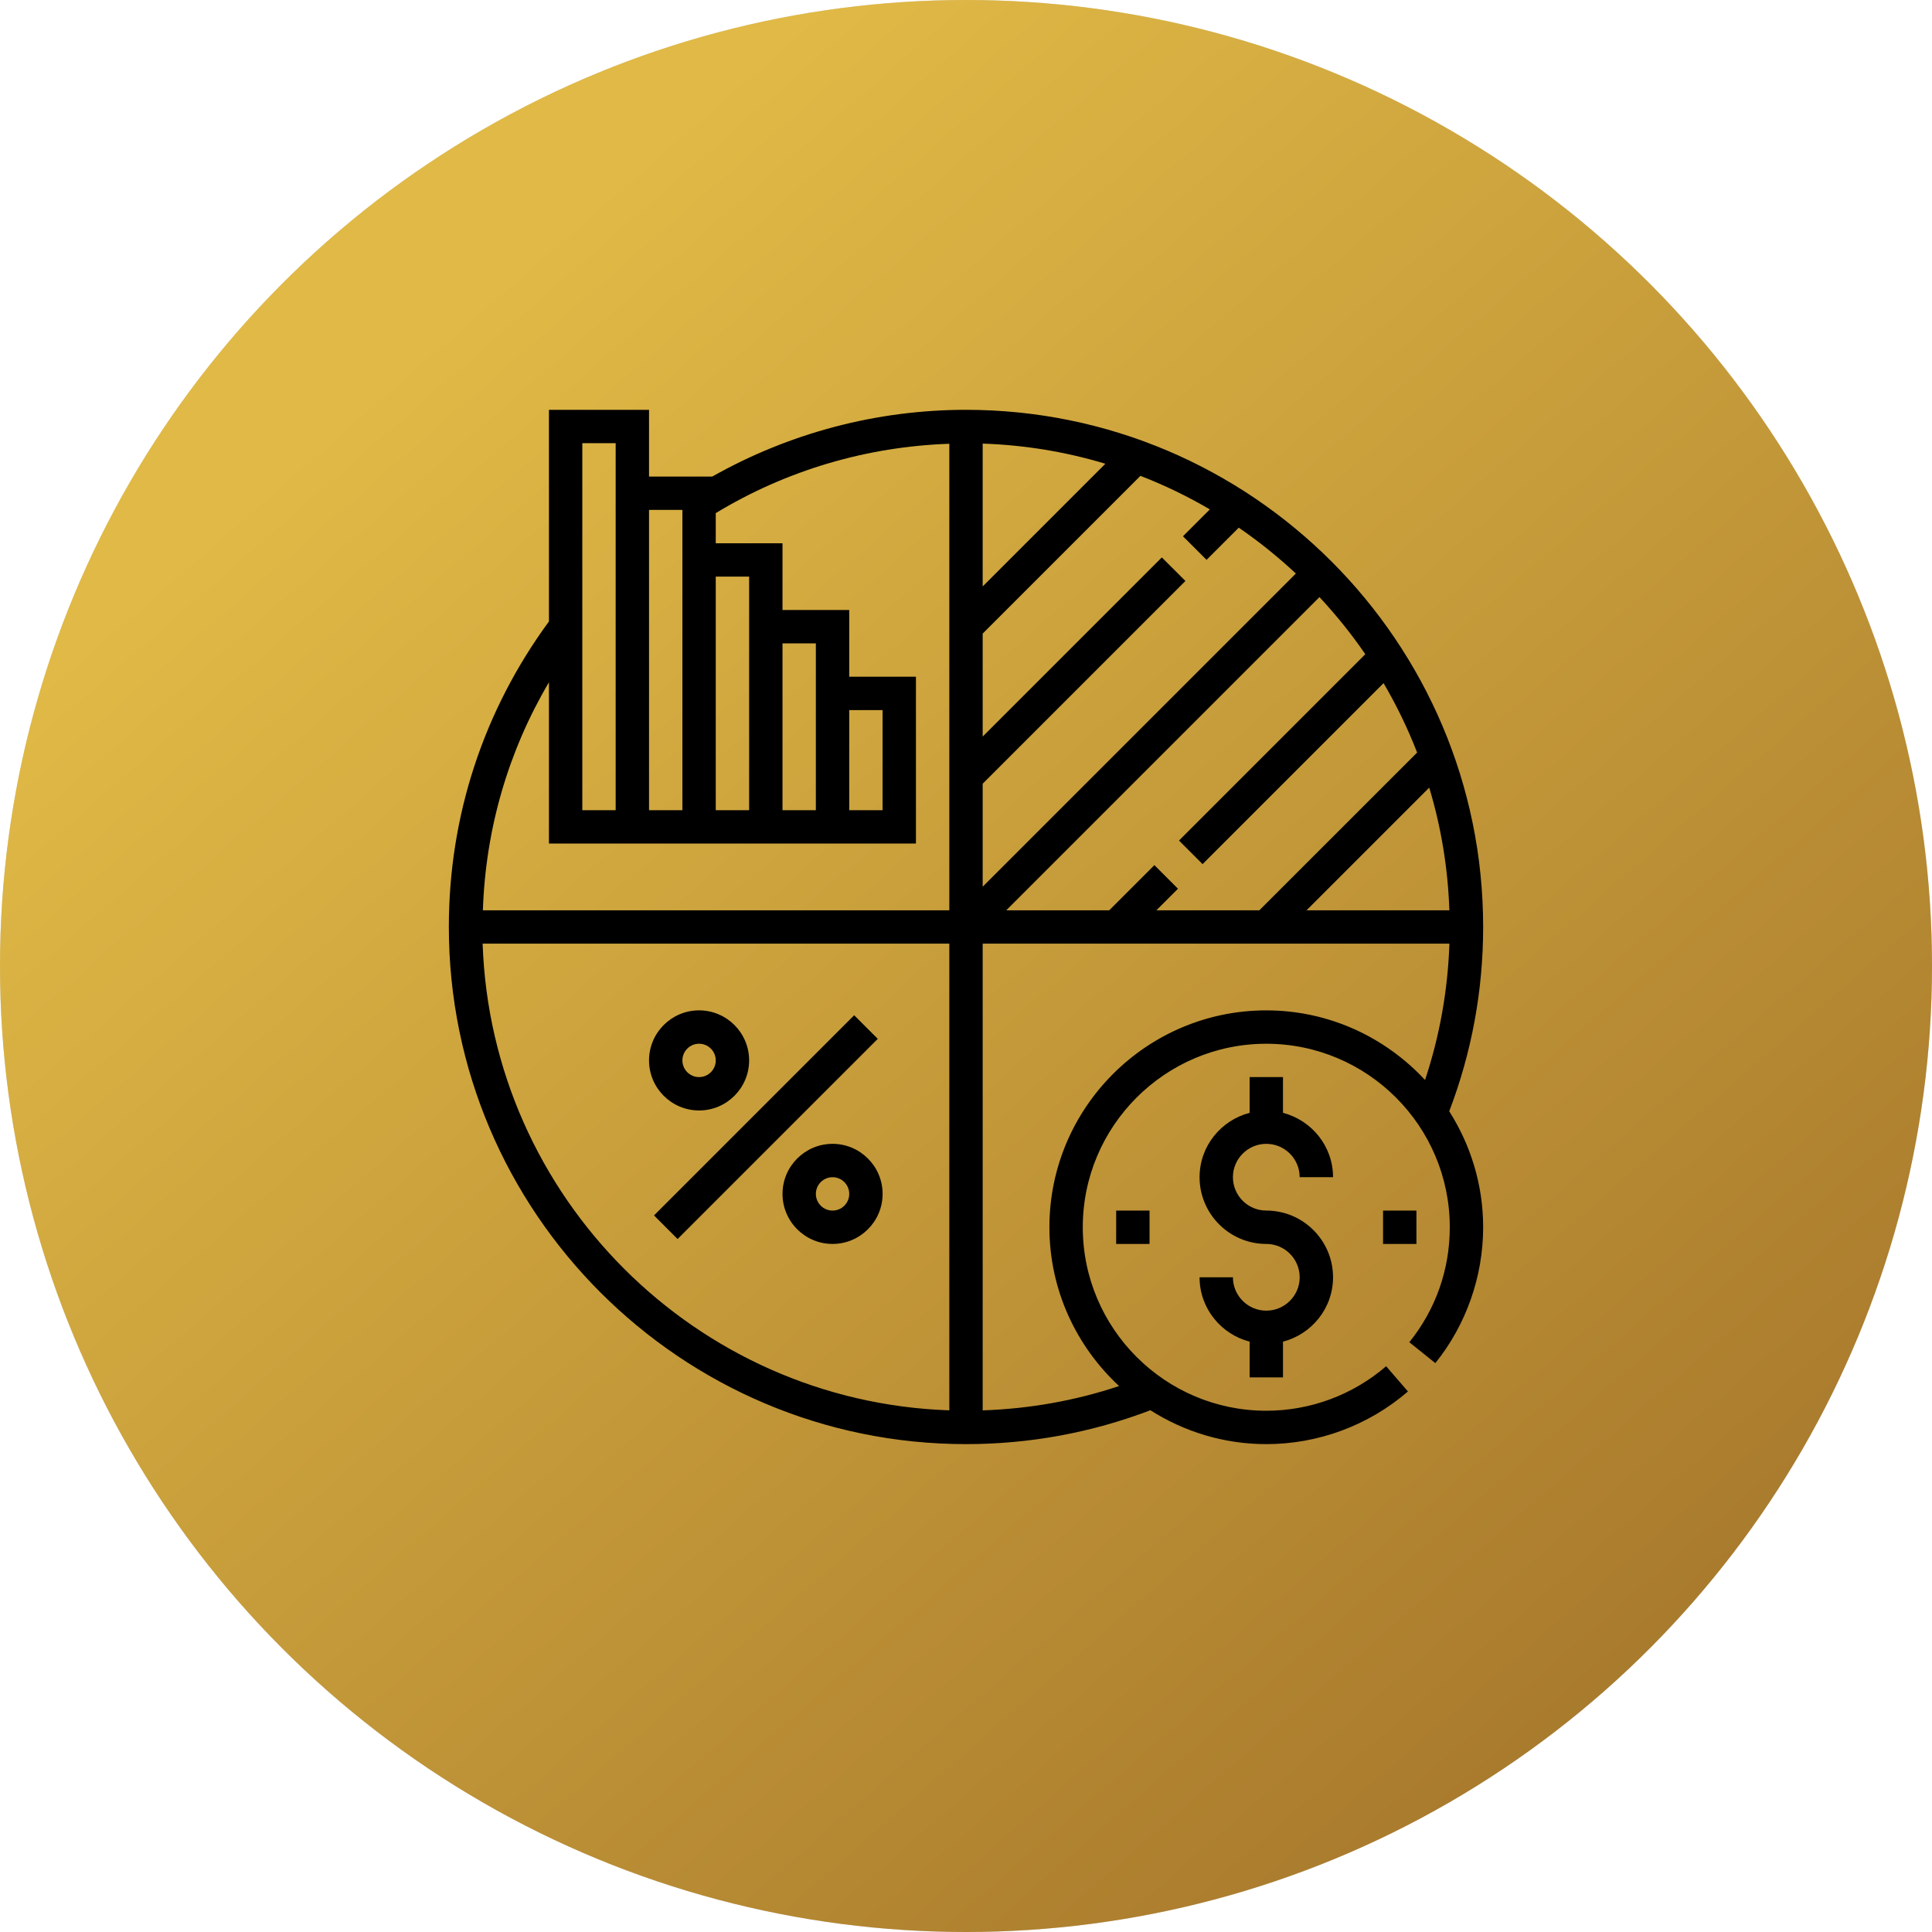 <?xml version="1.0" encoding="UTF-8"?> <svg xmlns="http://www.w3.org/2000/svg" width="99" height="99" viewBox="0 0 99 99" fill="none"><circle cx="49.5" cy="49.5" r="49.5" fill="#D9D9D9"></circle><circle cx="49.5" cy="49.5" r="49.5" fill="url(#paint0_linear_1524_803)"></circle><g clip-path="url(#clip0_1524_803)"><path d="M76 47.5C76 32.888 64.112 21 49.5 21C44.919 21 40.456 22.186 36.499 24.419H33.258V21H28.129V31.845C24.778 36.41 23 41.813 23 47.5C23 62.113 34.888 74 49.5 74C52.756 74 55.934 73.414 58.948 72.264C60.668 73.357 62.702 74 64.887 74C67.552 74 70.131 73.042 72.146 71.302L71.029 70.008C69.324 71.48 67.143 72.29 64.887 72.29C59.703 72.29 55.484 68.072 55.484 62.887C55.484 57.703 59.703 53.484 64.887 53.484C70.072 53.484 74.29 57.703 74.29 62.887C74.29 65.054 73.574 67.091 72.217 68.778L73.55 69.85C75.13 67.885 76 65.412 76 62.887C76 60.7 75.356 58.666 74.262 56.945C75.412 53.931 76 50.756 76 47.5ZM36.677 29.548H38.387V31.258V41.516H36.677V29.548ZM33.258 26.129H34.968V27.839V41.516H33.258V26.129ZM29.839 22.71H31.548V24.419V41.516H29.839V22.71ZM48.645 72.269C35.655 71.825 25.175 61.345 24.731 48.355H48.645V72.269ZM48.645 46.645H24.744C24.883 42.484 26.039 38.507 28.129 34.962V43.226H31.548H33.258H34.968H36.677H38.387H40.097H41.806H43.516H46.935V34.677H43.516V31.258H40.097V27.839H36.677V26.293C40.294 24.101 44.404 22.885 48.645 22.74V46.645ZM40.097 41.516V32.968H41.806V34.677V41.516H40.097ZM43.516 41.516V36.387H45.226V41.516H43.516ZM74.269 46.645H66.951L73.237 40.359C73.841 42.36 74.195 44.467 74.269 46.645ZM69.961 33.523L60.414 43.071L61.623 44.28L70.897 35.005C71.561 36.137 72.136 37.325 72.617 38.562L64.533 46.645H59.257L60.362 45.54L59.154 44.331L56.84 46.645H51.564L67.612 30.597C68.465 31.512 69.252 32.488 69.961 33.523ZM50.355 22.731C52.533 22.805 54.64 23.159 56.641 23.763L50.355 30.049V22.731ZM50.355 40.16L60.744 29.771L59.535 28.563L50.355 37.743V32.467L58.438 24.384C59.675 24.863 60.863 25.438 61.995 26.102L60.618 27.48L61.827 28.688L63.477 27.039C64.512 27.748 65.488 28.535 66.403 29.389L50.355 45.436V40.16ZM64.887 51.774C58.76 51.774 53.774 56.76 53.774 62.887C53.774 66.102 55.155 68.993 57.344 71.024C55.092 71.776 52.748 72.19 50.355 72.271V48.355H74.271C74.19 50.748 73.772 53.089 73.022 55.341C70.991 53.153 68.1 51.774 64.887 51.774Z" fill="black"></path><path d="M43.77 52.023L33.512 62.281L34.721 63.49L44.979 53.232L43.77 52.023Z" fill="black"></path><path d="M42.662 58.613C41.248 58.613 40.098 59.764 40.098 61.178C40.098 62.592 41.248 63.742 42.662 63.742C44.076 63.742 45.227 62.592 45.227 61.178C45.227 59.764 44.076 58.613 42.662 58.613ZM42.662 62.033C42.191 62.033 41.807 61.65 41.807 61.178C41.807 60.706 42.191 60.323 42.662 60.323C43.133 60.323 43.517 60.706 43.517 61.178C43.517 61.65 43.133 62.033 42.662 62.033Z" fill="black"></path><path d="M35.822 51.773C34.408 51.773 33.258 52.924 33.258 54.338C33.258 55.752 34.408 56.903 35.822 56.903C37.236 56.903 38.387 55.752 38.387 54.338C38.387 52.924 37.236 51.773 35.822 51.773ZM35.822 55.193C35.351 55.193 34.968 54.81 34.968 54.338C34.968 53.866 35.351 53.483 35.822 53.483C36.293 53.483 36.677 53.866 36.677 54.338C36.677 54.81 36.293 55.193 35.822 55.193Z" fill="black"></path><path d="M64.888 62.032C63.945 62.032 63.178 61.265 63.178 60.322C63.178 59.38 63.945 58.613 64.888 58.613C65.831 58.613 66.598 59.38 66.598 60.322H68.308C68.308 58.733 67.213 57.407 65.743 57.024V55.193H64.033V57.024C62.563 57.407 61.469 58.733 61.469 60.322C61.469 62.208 63.002 63.742 64.888 63.742C65.831 63.742 66.598 64.508 66.598 65.451C66.598 66.394 65.831 67.161 64.888 67.161C63.945 67.161 63.178 66.394 63.178 65.451H61.469C61.469 67.041 62.563 68.367 64.033 68.749V70.581H65.743V68.749C67.213 68.367 68.308 67.041 68.308 65.451C68.308 63.566 66.774 62.032 64.888 62.032Z" fill="black"></path><path d="M72.581 62.033H70.871V63.743H72.581V62.033Z" fill="black"></path><path d="M58.905 62.033H57.195V63.743H58.905V62.033Z" fill="black"></path></g><defs><linearGradient id="paint0_linear_1524_803" x1="91.5" y1="87.5" x2="26.725" y2="13.24" gradientUnits="userSpaceOnUse"><stop stop-color="#A5762B"></stop><stop offset="1" stop-color="#E0B946"></stop></linearGradient><clipPath id="clip0_1524_803"><rect width="53" height="53" fill="white" transform="translate(23 21)"></rect></clipPath></defs></svg> 